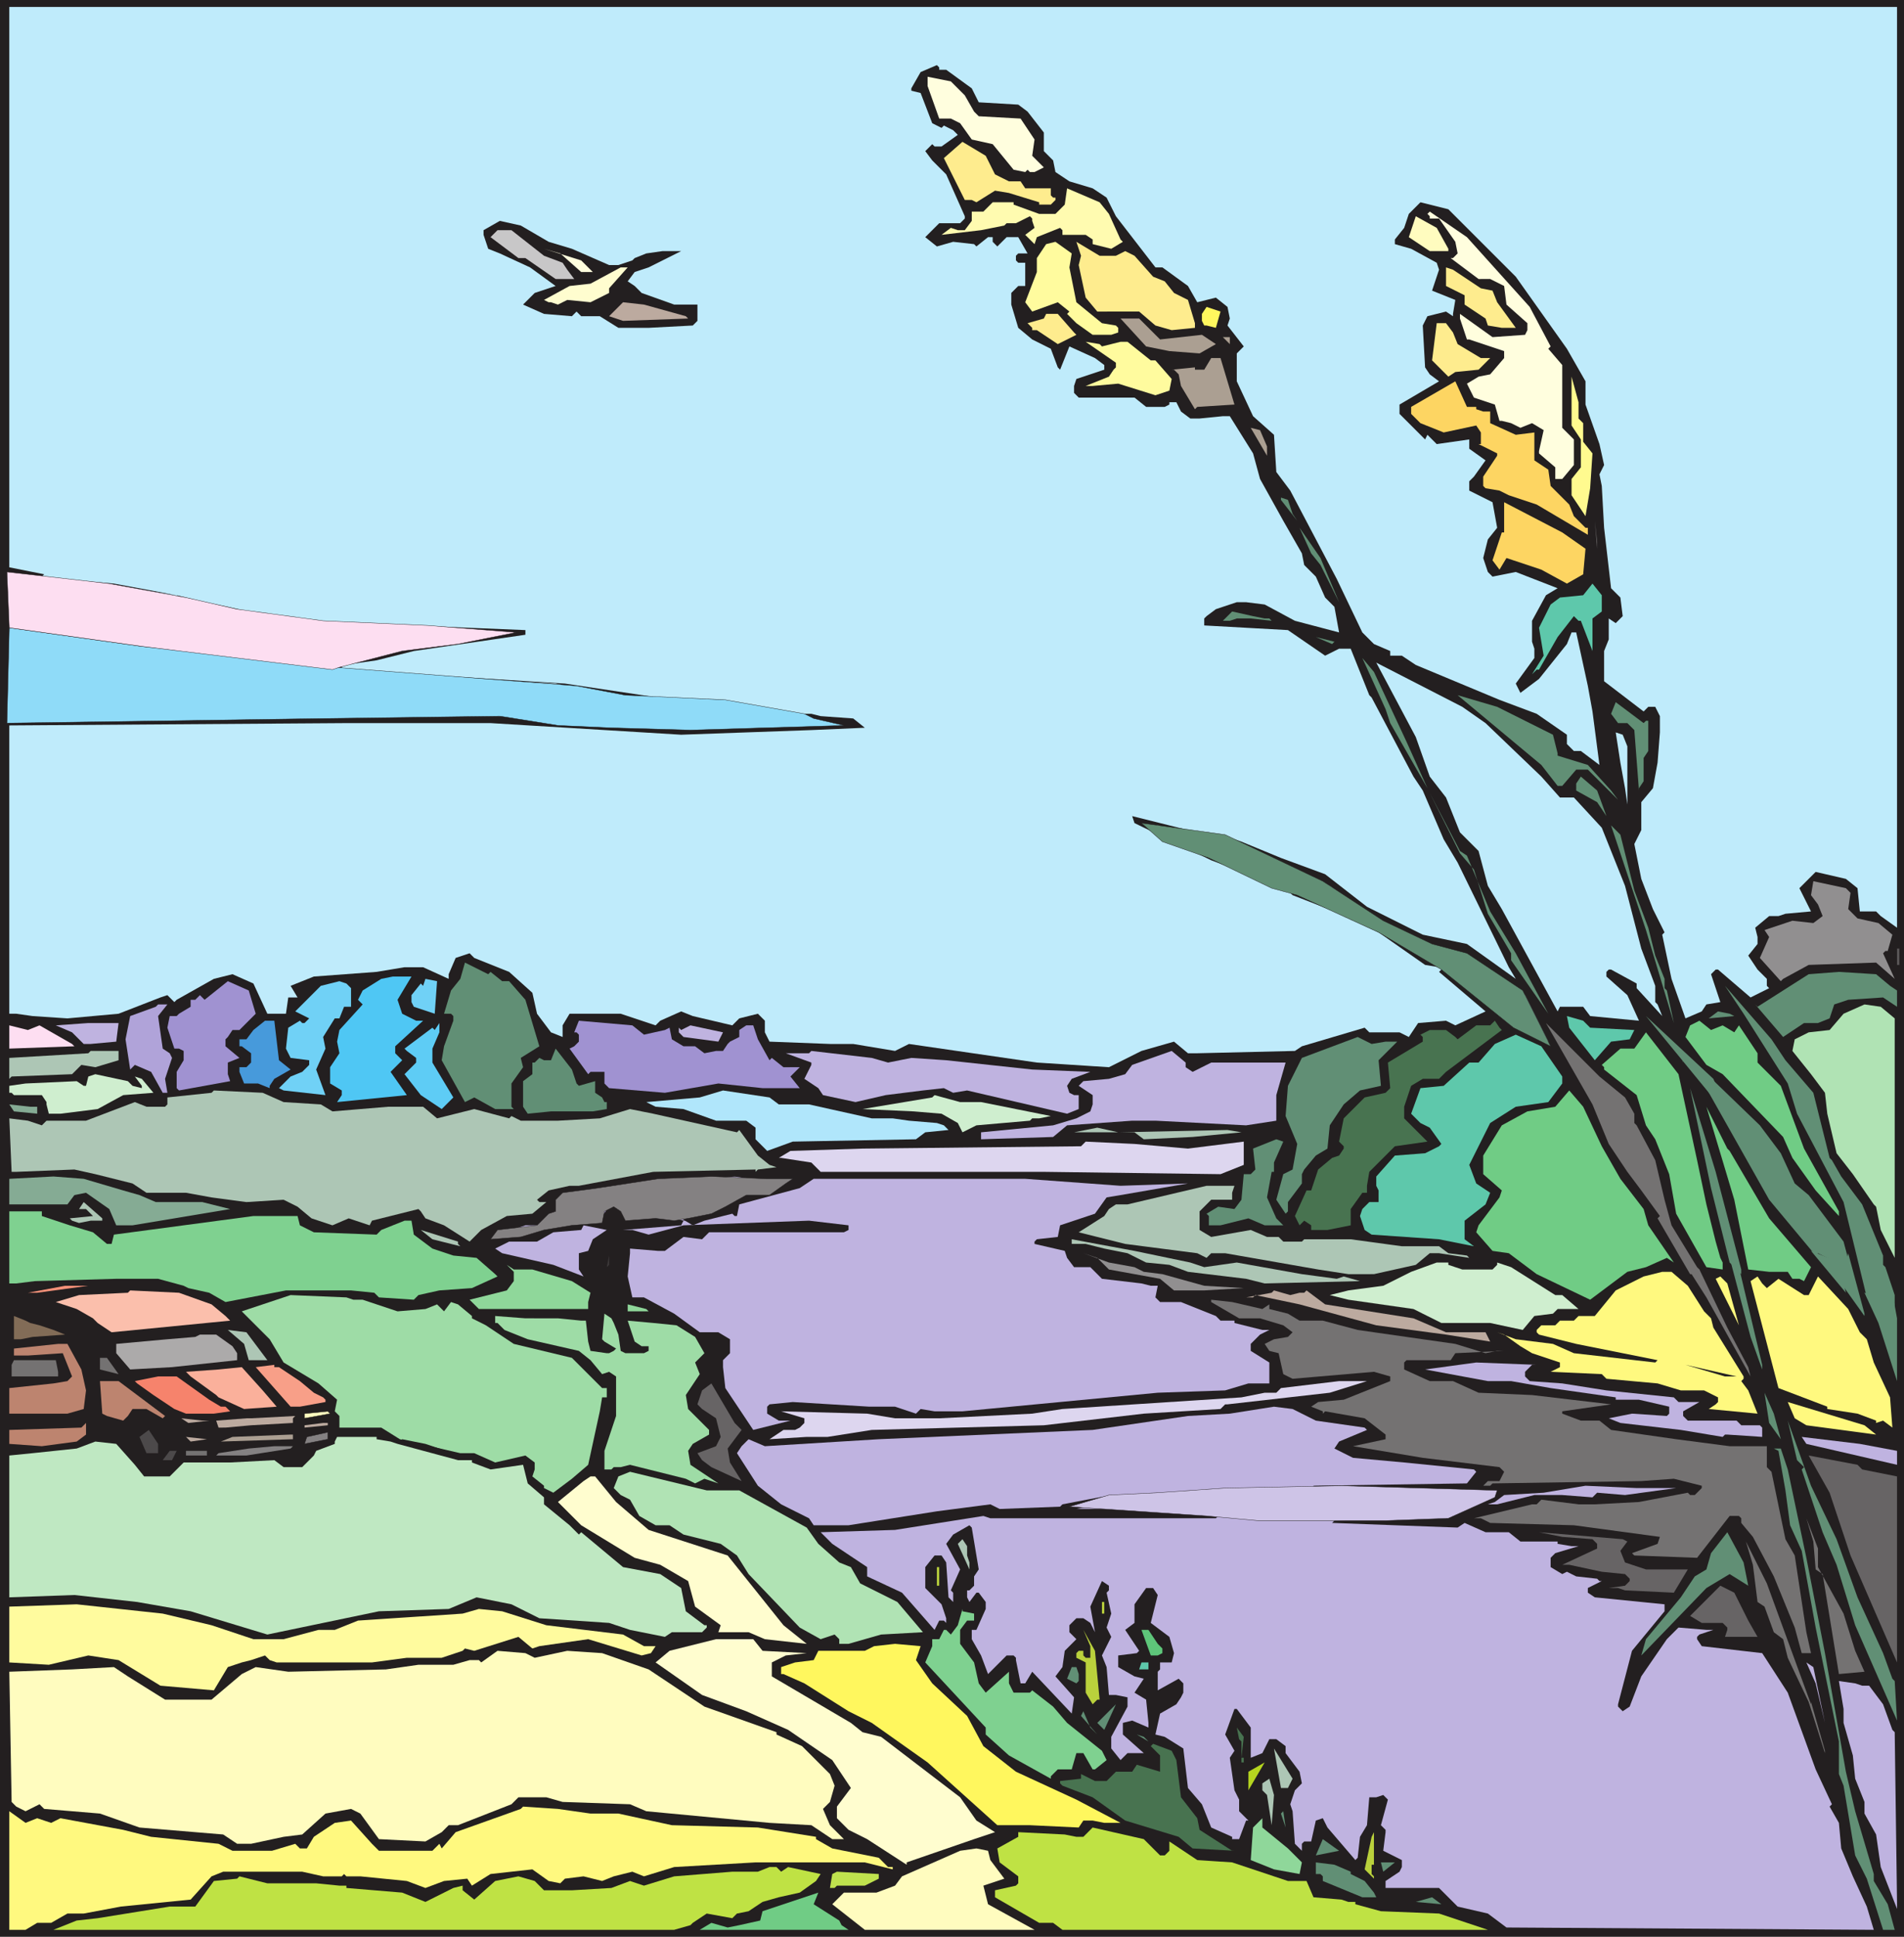 <svg xmlns="http://www.w3.org/2000/svg" width="614.25" height="624.75"><path fill="#231f20" fill-rule="evenodd" d="M614.25 624.75H0V0h614.25v624.75"/><path fill="#bfebfb" fill-rule="evenodd" d="m612 299.25-5.25-3.75-1.5-1.5H600l-.75-7.5-3.75-3-9.75-2.25-5.25 5.25 3.75 7.5-8.25.75-2.25.75h-3l-4.5 3.75.75 3v2.25l-3 3.75 3 4.5 3 3V318l.75.75-6 3-10.5-9h-.75l-1.5 1.5 3 9-4.5.75-1.5 2.25-5.25 2.25-4.5-12.75-3-14.25.75-.75-3.75-7.5-3.75-9.75-2.25-11.25 2.25-4.5v-9l3.75-4.5 1.5-8.25.75-9.75V231l-1.5-3h-2.25l-1.5 1.5-12.75-9.75V210l1.5-3.75v-6.75l2.25 1.5 2.25-2.25-.75-6-3-3-2.25-19.5-.75-13.5L516 153l1.5-3-1.5-6.75-4.5-12.75V123l-6-10.5L489 89.25 467.25 67.5l-9-2.25L454.5 69l-1.5 4.5-3 3.75v1.5l5.25 1.5 8.25 4.5.75 2.25-2.25 6.75 7.5 3-.75 4.5v.75l-2.25-1.5-6 1.5-1.5 3 .75 13.5 1.5 2.25 3 2.25-12.75 7.5v3l8.25 8.25.75-1.5 3 3 10.5-1.5v3l5.25 3.75-3.75 5.25-1.5 1.5v3l7.5 3.75 1.5 8.25-3 3.75-1.5 6 1.5 4.5 1.5 1.5 7.5-1.5 13.5 5.25-3.75 2.25-4.5 8.25V207l.75 2.25v3l-6 8.25 1.5 3 6-4.5 9-11.25L507 204h1.5l3.75 17.25 1.5 8.25 2.25 17.25-6-4.5h-2.25L505.5 240v-3l-9.75-6.75-12-4.5-27-11.25-4.5-3h-3.75V210l-5.25-2.25-3.75-3.75-8.25-17.25-15-28.5-4.5-6-.75-12-6.75-6L399 123v-9l2.25-2.25L396 105l.75-2.25L396 99l-3.75-3-6 1.5-3-5.25-8.25-6h-2.25L360 69.75l-3-6-4.5-3-7.5-2.25-4.5-3-.75-3.75-3-3v-6L331.5 36l-3-2.25-12.75-.75-2.25-4.5-8.25-6H303v-.75l-.75-.75-5.25 2.25-3 5.25v.75l3 .75 3.75 9.75 3 1.5.75-.75 3 1.5 1.5 1.5-5.25 3.75h-2.25l-.75-.75-2.25 2.25 2.25 3 4.5 4.5 6 13.5v.75l-1.5 1.5H303l-4.5 4.5 3.75 3 5.25-1.5 6.75.75.75.75 3.75-3h1.5V78l1.5 1.5 3-3h3.75l3 5.25h-3l-.75.75V84l.75.75h2.25v7.5h-2.25l-2.25 2.25v3.75l2.25 7.5 4.5 3.75 6 3 2.25 6 .75.75 3-7.5 8.25 3.75 3 2.25v1.5l-9 3-.75 2.25v2.25l1.5 1.5h18l3.75 3h6l1.5-.75v-.75h2.25l1.5 3 3 2.25h3l7.5-.75h2.25l7.5 12 2.25 8.25L414 168l6 10.5.75 3.75 3.75 3.75 3 6.75 3 3L432 204l-14.25-3.75L408 195l-6-.75h-3l-6.75 2.25-3 2.25-.75.75v2.25l27 1.5 12 8.25 4.5-2.25h3.75l6 15 .75.75 13.5 25.5 3 4.5 6.75 15.75 4.5 7.5 16.5 33.75 2.25 3.75-15.75-11.25-14.25-3-18-9-13.5-10.5-14.25-5.25-12.75-5.25-2.25-.75H396l-.75.75v.75l33.75 13.5 16.5 12 18 8.25 9.75 2.25 11.25 8.25 7.5 4.5 7.5 15-3.75-3-8.25-2.25-19.5-16.5-2.25-1.5H465l-.75.75 15 12.75-9.75 4.5-3-1.5-9 .75-3 4.5-3-1.5h-9.75l-1.5-1.5-20.25 6-2.25 1.5-31.5.75h-3l-4.5-3.75-10.5 3-10.5 5.25-23.25-1.5-41.25-6-4.5 2.25-13.5-2.25h-7.5l-19.5-.75-1.5-3v-3.75L244.5 327l-6 1.5-2.25 2.25-12.75-3-3.75-1.5-6.75 3-1.5 1.5-11.25-3.75h-16.5l-2.25 3.75v3.75l-3.75-1.5-4.5-6-1.5-6.75-7.5-6.75L153 309l-1.5-1.5-4.5 1.5-2.25 5.25v1.5L136.5 312h-6l-9 1.5-20.25 1.5-7.5 3 2.25 3.75h-3l-.75 5.25h-6l-4.5-9.75-6.75-3-6 1.5-12 6.75-.75.75L54 321l-2.25.75-13.5 5.25-16.5 1.5-11.25-.75-5.25-.75H3v-93l108.75-.75h46.5l61.5 3.75 42-1.5 17.25-.75-3.75-3-10.5-.75-3-.75h-2.25l-.75.75 3 1.5 9 1.5-51.75-.75-3 1.5-33-1.5-20.25-2.25h-61.5l-86.25.75-12 .75V204l19.5 2.25 21 3 6 .75h2.25l.75-.75-20.25-3.75-27.75-3-.75-.75V186h9.75l.75-.75L3 183V2.25h609v297"/><path fill="#fffede" fill-rule="evenodd" d="m311.25 30.75 3 5.25 1.5 1.5 13.5.75 4.5 6.75-.75 5.25 3.75 3.75-3 1.5h-1.5l-.75-.75-.75.75-3.75-.75-6.75-8.25-6.75-1.5-3.75-5.25-3-1.5H303l-3.75-10.5v-3l7.5 1.5 4.5 4.5"/><path fill="#feec8e" fill-rule="evenodd" d="m321 56.25 4.5 2.25h3.75l1.5 2.25H339V63l.75.75h.75v.75L339 66h-3.75v-.75l-9.75-3-4.5-.75-6 3.75-1.5-.75h-2.25L304.5 51l6-5.25 7.5 4.5 3 6"/><path fill="#fffbb0" fill-rule="evenodd" d="m357.75 69 3.75 8.25.75.75-3.75 2.25-6-1.5v-1.5l-2.25-1.5h-7.5v-1.5l-.75-.75-7.5 3-.75 2.25-3-3 3-2.25-.75-2.25v-.75l-.75-.75-4.5 2.25h-3l-.75.75-7.5 1.5-12.75 1.5 3-2.25 2.25.75h2.25l2.25-3v-3h3.75l3-3H327V66l8.25 3h5.25l3-3 .75-5.25 10.5 4.5 3 3.75"/><path fill="#fffede" fill-rule="evenodd" d="m493.5 99 6.75 12.75-.75.75 4.5 5.25V138l3.75 3.75V150l-3.75 4.5h-2.25v-3.75l-5.25-4.5v-.75l1.5-6.75-3.75-2.25-3.75 1.5-3-1.5-3-.75h-.75l-1.5-5.25-6.75-2.25-2.25-4.5 3.75-2.25 3.75-.75 4.5-5.25v-2.25L474 109.5h-.75l-2.25-6.75v-1.5l10.5 7.5L492 108l.75-1.5v-2.25l-6.75-6-.75-6-4.5-2.25H477l-9-6.75h.75l1.5-1.5-.75-3.75-5.25-7.5h-3v-.75l-.75-.75.75-.75 12 8.25L493.5 99"/><path fill="#fffcbf" fill-rule="evenodd" d="M467.25 80.25V81h-6l-6.75-4.5 2.25-6.75 6.75 3.75 3.75 6.75"/><path fill="#231f20" fill-rule="evenodd" d="m177 78 7.5 2.25 12 5.25h3L204 84l.75-.75 3.75-1.5 5.25-.75h6l-10.5 5.25-4.5 1.5-2.25 3 2.25 1.5L207 94.5l10.5 3.75h7.5v5.25l-1.5 1.5-14.25.75h-9.75l-6-3.75h-6l-1.5-1.5-1.5 1.5-9-.75-6.75-3 3.75-3.75 6.75-2.25-8.25-6-9.75-4.5-3.75-1.5-1.5-4.5v-1.5l5.25-3 6.75 1.5 9 5.25"/><path fill="#c8c7c8" fill-rule="evenodd" d="m175.5 82.5 6 2.25L183 87l2.25 3h-6l-9.75-6.75h-2.25l-9-6.75 2.25-2.25h4.5l10.5 8.25"/><path fill="#fffb9e" fill-rule="evenodd" d="m345 86.25 2.25 11.25 8.25 6.75 4.5.75.75.75v1.5l-2.25.75h-6l-5.25-3.75-3-3 .75-.75-3.75-3-8.25 3-2.25-3 3.75-9.75v-4.5l3-4.5 3-.75 5.25 3.75-.75 4.5"/><path fill="#feec8e" fill-rule="evenodd" d="m360 82.5 3-1.5 3 1.5 6 6.75 3.75 1.5 3 3.75 4.5 2.25 2.25 7.5v1.5l-7.5.75-5.25-1.5-5.25-4.5H354l-3.75-4.5L348 85.5l.75-3-1.5-4.5 7.5 4.5H360"/><path fill="#fffede" fill-rule="evenodd" d="M191.25 87.75h-3.75l-6.75-6-5.25-1.5 12 3.75 3.75 3.75"/><path fill="#fffdcf" fill-rule="evenodd" d="M196.5 93v1.5l-6 3-7.5-.75-3 1.5-2.25-.75H177l-1.5-.75 8.25-4.5 6.75-.75 9.75-5.25h2.25l-6 6.75"/><path fill="#feec8e" fill-rule="evenodd" d="m477.75 93 3.75.75 1.5 3.75 6 8.25h-4.5L480 105l-.75-2.25-6.75-4.5v-3l-6-3v-6l2.25.75 9 6"/><path fill="#bcaa9f" fill-rule="evenodd" d="m221.25 102 .75.75-21 .75-4.5-1.5 4.5-4.5 6.75.75 13.5 3.75"/><path fill="#fff75e" fill-rule="evenodd" d="m392.25 105.75-3-.75h-.75l-.75-1.5v-2.25l1.5-2.25 4.5 1.5-1.5 5.25"/><path fill="#feec8e" fill-rule="evenodd" d="m346.5 107.25.75.75-6 3-6.75-4.5H333v-.75l-1.5-1.5 5.25-1.5.75-1.5h3.75l5.25 6"/><path fill="#ab9f92" fill-rule="evenodd" d="m374.25 109.5 13.5-1.5 4.5 3-5.25 3-9.75-.75-7.5-1.5-8.25-9h6l6.75 6.75"/><path fill="#feec8e" fill-rule="evenodd" d="m468.75 107.25 1.5 3.75 7.5 4.5h3l-3.75 3.75-7.5.75-2.25 1.5-5.25-5.25 1.5-12h3l2.25 3"/><path fill="#ab9f92" fill-rule="evenodd" d="m396.75 111-2.25-2.25h2.25zm0 0"/><path fill="#fffb9e" fill-rule="evenodd" d="m355.5 111.75 6-1.5h2.25l7.5 6h1.5l5.25 6-.75 3.75-4.5 1.5-12-3.75-8.25.75h-2.25l7.5-3 1.5-2.25.75-.75V117l-9.75-6.75 4.5.75.75.75"/><path fill="#ab9f92" fill-rule="evenodd" d="m398.25 130.5-12 .75-.75.75-4.5-7.5-.75-3.75-1.5-1.5H378l7.5-.75v.75h3l2.25-3.75h3l4.5 15"/><path fill="#fffa8f" fill-rule="evenodd" d="m509.25 135 1.5 1.5v6l3 3.75-.75 11.25-1.5 9-4.5-6.75v-5.25l3-3.75v-9l-3-4.5V121.5l2.25 8.25V135"/><path fill="#fdd562" fill-rule="evenodd" d="M476.25 131.25v.75l2.25.75h2.25v3.75l8.25 3.75 6-.75v9l4.5 3 .75 5.25 6 6 1.5 3.75 3.75 3.75h.75v2.25l-16.5-9.75-9-3-3-1.5-4.5-.75-.75-.75v-3L483 147v-.75l-6-3h.75v-3.75l-1.5-2.25-10.5 2.25-7.5-3-3-3v-2.25L469.5 123l3.75 8.25h3"/><path fill="#ab9f92" fill-rule="evenodd" d="M408.75 144v3l-5.25-9 3 .75 2.25 5.25"/><path fill="#618f75" fill-rule="evenodd" d="m417 165.75 1.5 2.25-5.25-6.75v-.75l2.25.75 1.5 4.5"/><path fill="#fdd562" fill-rule="evenodd" d="m511.5 177-.75 8.25-5.25 3-8.25-4.5L486 180l-2.25 3.75-2.25-3 3-9h.75V162l18.75 9.75 7.5 5.25"/><path fill="#747272" fill-rule="evenodd" d="m515.25 177-.75-9 .75 6.75zm0 0"/><path fill="#618f75" fill-rule="evenodd" d="m432 194.25-6-12-3-3.75-3.75-8.25L426 180l6 14.25"/><path fill="#231f20" fill-rule="evenodd" d="m14.25 186 12 .75-12-.75M57 192l9 2.25 7.5 1.5L90 199.5l24.75 1.5 11.25.75-19.5-.75-31.5-3.75-12-3.75h-4.5L57 192l-29.25-4.5 9 .75L57 192"/><path fill="#5ec8ab" fill-rule="evenodd" d="m516.75 197.25-3 2.25V210l-3.75-9.75h-.75l-1.5-1.5-5.25 6.75-6 10.5h-.75l-1.5 1.5 3.75-6-1.5-9 3.75-7.5 3-2.25 7.5-.75 3-3.75 3 3.75v5.25"/><path fill="#618f75" fill-rule="evenodd" d="M408 199.5h1.5l.75.75-6.75-.75H399l-2.25.75h-2.25l3-3 6.75 1.5 3.75.75"/><path fill="#231f20" fill-rule="evenodd" d="m169.5 204.75-36 5.25-12 3-10.5 1.5-.75.75v.75l72 4.5 30 4.5 21 .75 25.5 4.5-18-2.25-16.5-2.25-24-.75-21-4.5-13.5-.75-76.5-4.5 20.25-.75 8.25-2.25L145.5 207l7.5-.75 6.75-1.5h.75l.75-.75-33-1.5 4.5-.75 36.75 1.5v1.5"/><path fill="#618f75" fill-rule="evenodd" d="m429.75 207.75-5.25-2.25 6 1.5zm0 0"/><path fill="#231f20" fill-rule="evenodd" d="M82.5 214.5H87l-10.5-.75-17.25-2.25-6.75-1.5 19.5 2.25 10.5 2.25"/><path fill="#618f75" fill-rule="evenodd" d="m453.75 239.25 6.75 15-12-21-1.5-4.5-7.5-16.5 3.75 4.5 10.5 22.5"/><path fill="#bfebfb" fill-rule="evenodd" d="m479.25 233.25 18 17.25 6 6.75h4.5l9 9.75 7.5 18.75L529.5 306l4.5 12v5.25l.75.75 1.5 3.75-8.25-9v-1.5l-8.25-4.5H519l-.75.75v1.5l6.75 6 3.75 8.25-15.75-1.5-2.25-3h-7.5l-.75 1.5-18-33-4.5-7.5-3-11.25-6-6-4.5-11.25-5.25-6.75-4.5-12.75-12.75-24L471.75 228l7.5 5.25"/><path fill="#618f75" fill-rule="evenodd" d="m501 237 1.5 6v.75l9.75 3 7.5 8.25 2.25 3-9.75-9.75h-3.75l-4.5 5.25h-1.5l-5.25-6.75-27-22.5L483 228l18 9m30-4.5h.75v9.75l-1.5 2.25v7.5l-1.5 2.25v.75l-1.5-19.5-2.25-2.25h-3l-2.25-3 1.5-3.75 9 6.75.75-.75"/><path fill="#bfebfb" fill-rule="evenodd" d="M525 240.75v18.75l-.75-5.25-1.5-8.25-1.5-9.75 2.25.75 1.5 3.75"/><path fill="#618f75" fill-rule="evenodd" d="m518.25 263.25-3-4.5-6.75-3.75v-2.25l1.5-2.25 5.25 4.5 3 8.25m-45 12.75 7.5 18 8.25 13.5 10.5 19.5-12-17.25v-2.25l-7.5-12.75-4.5-14.25-4.5-5.25-9.75-19.5L471 274.5l2.25 1.5"/><path fill="#231f20" fill-rule="evenodd" d="m390.75 270.75-17.25-4.5H372l-.75.75 10.5 6H384l8.25 4.5 12.75 5.25 3.75 1.5H411v.75l15 6.75 12 4.5 5.25 3.75 3 .75 18 11.25-4.5-.75-15-10.5L430.5 294l-13.5-5.25-2.25-2.25-24-9-24.75-12-.75-2.25 30 7.5h-4.5"/><path fill="#618f75" fill-rule="evenodd" d="m527.25 287.25 4.5 12 2.25 9 3 7.5v3l.75.75L540 330l-9-30-11.25-33.75-.75-.75 3.75 3.75 4.5 18"/><path fill="#918f90" fill-rule="evenodd" d="m597 288-.75 5.25 3 3 6.75 1.5 4.5 3.75-1.5 5.25h-.75l-.75.75 3.75 8.25-6-5.25-21.75.75-8.25 4.5-.75.75-6.75-7.5 3-6.75-1.5-2.25 9-3 6.75.75 3-2.25-1.5-3.75-2.25-3 .75-4.5 10.5 2.25 1.5 1.5"/><path fill="#5a5758" fill-rule="evenodd" d="M612 306h.75v5.25H612V306"/><path fill="#618f75" fill-rule="evenodd" d="m158.25 313.5 3.75 3h2.25l5.25 6 4.5 15-6 3.75.75 3-3.75 5.25v7.5l.75.75h-6L153 354l-3 1.5-7.5-13.5.75-4.5 3-8.25v-1.5l-.75-.75h-2.25l2.25-7.5 3-3.75 1.5-5.25 7.5 3.75.75-.75m451.5 4.5 2.25 1.5v5.25l-4.5-3-11.25.75-4.5 1.5-1.5 4.5-3.75 1.5H582l-6.75 4.5-9-10.5.75.75 16.5-10.5 9.75-.75 12 .75 4.5 3.75"/><path fill="#4fc7f4" fill-rule="evenodd" d="m128.25 322.5 1.5 4.5 4.5 2.25h2.25l-9 8.25v2.25l2.25 2.25-3.75 3.75 5.25 7.5-22.5 2.25 1.5-2.25v-1.5l-3.75-2.25v-5.25l3-4.5-.75-3.75.75-3.75L117 324l-1.5-1.5 1.5-3 6-3.75 3.75-.75h6l-4.5 7.5"/><path fill="#70d1f6" fill-rule="evenodd" d="m140.25 327-6.75-2.25-.75-1.5V321l3-3.75.75.75.75-2.25 3.75.75-.75 10.5"/><path fill="#a092d1" fill-rule="evenodd" d="m82.5 327-5.25 5.25H75l-1.5 2.25-.75.75v2.25l4.5 3.75-3.75 1.5v3.75l.75 2.25-16.5 3L57 351v-5.25l2.25-3.75v-3l-1.5-.75h-1.5L54 331.5l.75-3.75H57l.75-.75 3.75-2.25v-2.25H63l1.5-1.5 1.5 1.5 7.5-6 6.75 3 2.25 7.5"/><path fill="#70d1f6" fill-rule="evenodd" d="M113.25 318.75v6H111l-1.5 3.75H108l-3.75 6 .75 3.75-3 6.75 3 8.25-13.5-1.5L90 351l3.75-3.75 3.75-1.5 2.25-2.25V342l-6-.75-1.5-3 .75-6.75 3.75-2.25.75.75h.75l1.5-1.5-4.5-2.25 8.25-8.25 6-1.5 2.25.75 1.5 1.5"/><path fill="#618f75" fill-rule="evenodd" d="m576 342 9 10.5 5.25 21 .75.75 3 5.25 6.75 9 6.75 16.5v3l.75.75 3 9v4.5L609 427.5l-4.5-5.25-2.25-3.75-7.5-30.75-15-28.5-3-9.75L562.5 327l-6-9 15 17.25L576 342"/><path fill="#b0a3d9" fill-rule="evenodd" d="m51 327.75 1.5 10.5 2.25 1.5.75 1.5-2.25 6.75.75 4.5h-1.5l-3.75-6.75-5.25-2.25L42 345l-1.5-9.75 1.5-7.5 8.25-3L51 324h3l-3 3.75"/><path fill="#b0e3b4" fill-rule="evenodd" d="M611.25 328.5v77.25l-4.5-9-1.5-7.5-.75-.75-6.75-9.75-5.25-6.75-3-12.75-.75-6.75-4.5-6-6-7.5.75-3.75 4.5-2.25 6.75-.75 4.5-5.25 6.75-3 5.25.75 4.5 3.75"/><path fill="#618f75" fill-rule="evenodd" d="m559.5 327.75-8.25.75 3-2.25 3.75.75 1.5.75"/><path fill="#5ec8ab" fill-rule="evenodd" d="m513 331.5 14.25.75-1.5 3-6 .75-5.25 6-8.25-10.5-.75-3.75 5.25 1.5 2.25 2.25"/><path fill="#618f75" fill-rule="evenodd" d="m555 357-24-29.25L552.75 348l2.25 5.25V357"/><path fill="#479adb" fill-rule="evenodd" d="m90 342 3.75 3-5.25 3-1.5 2.25v.75l-3.75-1.5h-4.5l-1.5-3.75v-1.5h2.25l1.5-1.5v-3l-3-2.25h-.75v-2.25h2.25l2.25-3 3.75-3h3L90 342"/><path fill="#a092d1" fill-rule="evenodd" d="m207.75 333.75 6.75-1.5 1.5-.75.75 3.75 3.75 2.25h3.75l3 2.25L231 339h2.25l1.5-2.25.75-.75 3-1.5v-2.25l2.25-1.5H243l1.5 4.5 3.75 6.75.75-.75 3.75 3H258l-3 3 3 3.75h-12l-14.25-1.5-17.25 3-18-1.5-1.5-1.5v-3.75h-4.5l-.75.75-6-8.25 1.5-.75 1.5-1.5v-2.25L186 333h-.75l1.5-3.75 17.25 1.5 3.75 3"/><path fill="#487350" fill-rule="evenodd" d="m484.5 332.25-18 13.5-2.25 2.25H459l-3.75 2.25L453 357v3.75l7.5 7.5-10.5 1.5-8.25 8.25-.75 4.5v2.25h-1.5l-3.75 5.25v5.25l-7.5 1.5H423v-1.5l-2.25-1.5-1.5 1.5-1.5-3 3.75-8.25h1.5l2.25-6.75 4.5-3.75 2.25-.75 1.5-2.25v-.75l-1.5-1.5 1.5-7.5 6.75-6.75 6.75-1.5 1.5-1.5-.75-8.25L459 336v-1.5l-.75-.75 3-1.5h5.25l3 2.25.75.75 6-4.5h4.5l1.5-1.5 1.5 2.25.75.75"/><path fill="#70cc85" fill-rule="evenodd" d="m555.75 330.75 3.75 2.25 1.5-2.25 6 9v3l7.5 7.5 7.5 20.25 11.25 20.25v1.5l-7.5-8.25-7.5-10.5-3-6.75-19.5-20.25-5.25-3-6.75-9 1.5-3.75 3-1.5 3.75 3 3.75-1.5"/><path fill="#bfb3e0" fill-rule="evenodd" d="m37.5 336-8.25.75H27L23.25 333 18 330.75l10.5-.75h9.75l-.75 6"/><path fill="#5eccf5" fill-rule="evenodd" d="M139.5 338.25v4.5l6.75 11.25-3.75 3.75-6.75-4.5-5.25-6.75 3.75-3.75v-1.5l-3-2.25-.75-.75 9-6.75.75.75 1.5-2.25v3l-2.25 5.25"/><path fill="#747272" fill-rule="evenodd" d="m524.25 354 3 5.25v3l.75.75 6 11.25 3 12.75 2.25 8.25 8.25 13.5.75.75v1.5h-3l-10.5-18 .75-.75-6-8.25-4.5-6-6-9-5.25-12.75-15-26.25L516 347.25l8.25 6.75"/><path fill="#fddef1" fill-rule="evenodd" d="m12.75 330.75 10.5 6 .75.75-21 .75v-7.5l6 1.5 3.75-1.5"/><path fill="#bfb3e0" fill-rule="evenodd" d="m231.75 336-11.25-1.5-1.5-1.5v-1.5l.75.75 3-1.5 10.5 2.25-1.5 3"/><path fill="#70cc85" fill-rule="evenodd" d="m547.5 374.25 3 14.25 3 12 1.5 5.25.75 1.5v2.25l-5.25-.75-9.75-17.25-2.25-12.75-4.5-11.25-3-4.5-3-9.75-10.5-8.25v-.75l-.75-.75 6-5.25h4.5L531 333l10.5 13.5 6 27.75"/><path fill="#5ec8ab" fill-rule="evenodd" d="M504 347.25v2.25l-4.5 6L489 357l-8.25 5.25-6.75 13.5 2.25 6 4.5 3-1.5 3.75-6.75 5.25v6l3 2.25-11.25-2.25-21.75-1.5-2.25-1.5-1.5-4.5.75-2.25 2.25-2.25h3V384l-.75-1.5v-3l6-6.75 9.75-.75 4.5-2.25.75-.75-3.75-5.25-3-1.5-3-3 3-8.25 7.5-.75 8.25-7.5h3l5.25-6 6.75-3 8.25 3.75 6.75 9.75"/><path fill="#618f75" fill-rule="evenodd" d="M447 336h3.75l-6 6 .75 8.25-6.75 1.5-5.25 4.5L429 363l-.75 7.5-3.75 2.25-3.75 4.5-.75 1.5v3l-4.5 6v3l-.75.75-3-4.5 2.25-8.25 3-1.5 1.5-8.25-3.75-9 .75-9.75 4.5-9 18-6.75 4.5 2.25 4.5-.75m-261 13.5.75.75 5.25-1.5v3.75l2.25 1.5.75 1.5h.75v2.25l-4.5.75h-13.5l-7.5.75-1.5-2.25v-8.25l3-2.25v-3.75h.75l1.5-1.5 1.5.75h2.25l1.5-3.75 5.25 6.75 1.5 4.5m357-6.75-.75-4.5.75 3zm0 0"/><path fill="#adc6b5" fill-rule="evenodd" d="m38.25 342-7.5 2.25-4.5-.75-3 3-19.5.75L3 348v-6.75l25.5-1.5.75-.75h9v3"/><path fill="#bfb3e0" fill-rule="evenodd" d="m286.5 342.75 7.5-1.5 11.25.75 27.75 3 18.75.75-6 2.25-1.5 2.25.75 2.25 1.5.75h1.5v4.5l-3.75 1.5-32.25-7.5-4.5.75-3-1.5-6.75.75-12 1.5-9.75 2.25-10.5-2.25L264 351l-4.5-3 2.25-4.5v-.75l-8.25-3h-2.25H261l.75-.75 19.5 2.25 5.25 1.5"/><path fill="#bfb3e0" fill-rule="evenodd" d="m382.5 344.25 2.25 1.5 6-3h24l-3 10.5v8.25L402 363l-29.25-1.5h-7.5l-21 1.5-4.5 3.75-23.25.75v-2.25l23.25-2.25 7.5-2.25 4.5-2.25.75-2.25v-3l-4.5-3 1.5-1.5 8.25-.75 5.25-1.5 2.25-3L378 339l4.5 3.75v1.5"/><path fill="#618f75" fill-rule="evenodd" d="m574.5 372 4.5 9.75 4.5 3.75 11.25 15 3 11.25-.75.75-1.5-3.75-9-4.5-.75.75-15-18-23.25-41.25-.75-3 21 20.25 6.75 9"/><path fill="#cfeecf" fill-rule="evenodd" d="m42.75 350.25 3 .75v-.75l-2.25-3 2.25.75 3.75 4.5-9.75.75-8.25 4.5-12 1.5h-3.75l-.75-3v-.75l-1.5-2.25h-9l-.75-.75H3v-2.25l5.25-.75 16.5-.75 2.25 1.5h.75l.75-3 2.25-.75 10.5 2.25 1.5 1.5"/><path fill="#618f75" fill-rule="evenodd" d="M561.75 409.5v1.5l-3.75-3.75-6-24-6.75-32.25 8.25 27 8.25 31.5"/><path fill="#adc6b5" fill-rule="evenodd" d="m91.5 355.5 12 .75 3.75 2.25 18-1.5h11.25l4.5 3.75 12-3 11.25 3 .75-.75 3 1.5h12l13.5-.75 9.75-3 7.5 1.5 27 6 .75-.75 6 8.25 3.75 3 2.25.75-6 .75-.75.75v-.75l-33 .75-24 4.5h-3L177 384l-3.75 3 .75.75h2.25l-4.5 3.75-8.25.75-8.25 4.5-3.75 3.75-8.25-5.25-6-2.25-1.5-2.25-.75-.75-15 3.75-.75 1.5-6.75-2.25-5.25 2.25-6.75-2.25-4.5-3.75-4.5-2.25-12 .75-11.25-1.5-8.25-1.5H47.25l-4.5-3-12-3-6.75-1.5-18.75.75h-1.5L3 360.75l6 .75 4.5 1.5 1.5-1.5h12.75l15.75-6 3.75 1.5h6l.75-.75V354l14.25-1.5.75-.75 15.75.75 6.75 3"/><path fill="#b0e6fb" fill-rule="evenodd" d="M251.25 356.25H261l20.25 4.5H288l5.25.75 9 .75 2.25.75 1.5 1.5-7.5.75-3 2.25-39.75.75-8.25 3-3.75-3.75v-3.75l-3-2.25H231l-10.5-3.75-9-.75-3-1.5 17.25-1.5 7.5-2.25 15 2.25 3 2.25"/><path fill="#70cc85" fill-rule="evenodd" d="m516.75 369.75 6 10.5 7.5 9.75 1.5 5.25 8.25 12-2.25-1.5-6.75 3-6 1.5-12 9-17.25-8.25-9-6.75-5.25-.75-5.25-6 .75-2.25 6.75-9 .75-2.25-6-5.25v-6l6-9.75 8.25-4.5 9-1.5 4.5-5.25 4.5 5.25 6 12.75"/><path fill="#cfeecf" fill-rule="evenodd" d="M316.5 355.5 339 360l-3.75.75H333l-.75.75L315 363l-4.5 2.25-1.5-3-5.25-3-9-.75-16.5-.75 22.5-3.75.75-.75 8.25 2.25h6.75"/><path fill="#85ab94" fill-rule="evenodd" d="M12 357v2.25l-7.5-.75-1.5-2.25 6.75.75H12"/><path fill="#70cc85" fill-rule="evenodd" d="M558 371.25 570.75 393l13.5 15.75-2.25 4.5-1.5-.75h-2.25l-1.5-2.25h-6l-6.75-.75-4.5-22.5-9-30 6.75 13.5.75.75"/><path fill="#adc6b5" fill-rule="evenodd" d="m396 364.5 4.5.75-15.75 1.5-15.75.75-3-2.25h-19.5l7.5-1.5 6.75 1.5 35.25-.75"/><path fill="#618f75" fill-rule="evenodd" d="M411 375v3h-.75l-1.5 8.25 3 6.75 2.25 2.25h-6l-5.25-2.25-9 2.25H390v-3l-.75-.75 3.75-2.25 5.25.75 2.25-3 .75-8.25h2.25l1.5-1.5-.75-6.75 7.5-3 2.25.75-3 6.75"/><path fill="#ddd6ef" fill-rule="evenodd" d="m383.25 370.5 18-2.25v7.5l-7.5 3-57-.75h-72l-3-3-9.75-1.5h-.75l3.75-2.25 23.25-.75 70.5-.75 1.5-1.5L366 369l17.25 1.5"/><path fill="#85ab94" fill-rule="evenodd" d="m39.75 384 5.25 1.5 5.25 2.25h15l9 2.25-31.5 5.25H37.5L35.25 390l-7.5-5.25-3.75.75-2.25 3H3v-8.25l14.25-.75 9.75.75L39.75 384"/><path fill="#bfb3e0" fill-rule="evenodd" d="M254.25 380.25 247.5 384h-3l-12 3.75-.75.75v1.5h-3l-.75.75-7.5 1.5-.75.75 3.75 2.25 3.75-1.5 9-2.25.75.75h.75l.75-3.75 19.5-5.25 4.5-3h68.25l30.75 2.25 21.75-.75-21.75 3.75-4.5.75-3.75 5.25-11.25 3.75-.75 3.75-6.75.75-.75.75v.75l9.75 2.25.75 2.25 2.25 3h5.25l3.75 3.75 12.75 1.5 3 .75h2.25l-.75 3.75 1.5 1.5H381l11.25 4.5 1.5 1.5h4.5v.75l9 2.25h2.25l-3 1.5-3 3v2.25l6 3.75v6.75h-6.75l-7.5 2.25-21.75.75-63 6h-9l-4.5-.75-1.5 1.5-6.75-2.25h-8.25l-24.75-1.5-7.5.75-.75.75V456l3.75 2.25H255l-12 3-9-13.5-.75-6.75v-2.25l2.25-2.25V432l-3.75-2.25h-6l-8.25-6-9.75-5.25H204l-1.5-6.75.75-7.5v-1.5l9 .75h2.25l6-4.5 6 .75 2.25-2.25h43.5l1.5-.75v-1.5l-12.75-1.5-40.5 1.5-11.25 3-5.25-1.5h-3l18.75-1.5.75-1.5-8.25-2.25H210l-.75.75-6.75.75-1.5-2.25-2.25-2.25-2.25.75-2.25 3-18.75 3-4.5 2.25h-5.25l-1.5 1.5h-1.5v-1.5l6.75-2.25h4.5l5.25-2.25 4.5-3-2.25-3 14.25-3h3.75l5.25-.75L237 379.5l14.25 2.25 3-1.5"/><path fill="#adc6b5" fill-rule="evenodd" d="M397.5 384.75V387h-6.75l-3.75 3.75v6l3.75 2.25 12.75-2.25 5.25 2.25h3.75l1.5 1.5h6l.75-.75h15l16.5 2.25h12l3 2.25 6 .75.75.75-9.75-1.5h-3l-4.5 3.75-13.5 3H435l-1.5.75 5.25 1.5L408 414l-6-1.5-18.75-2.25-6-2.25-7.5-.75-6-3-7.5-1.5-6-1.5h-4.5v-1.5L366 403.5l18 3.75 4.5 1.5 10.5-1.5 21 3.75 11.25 1.5 2.25-.75 1.5-.75-9.75-1.5-30-5.25h-4.5l-1.5 1.5-3-1.5-23.25-3-15-3.75 8.25-5.25 1.5-2.25 2.25-1.5h3.75l25.5-6h9l-.75 2.25m-364.5 9h-3.75l-3.75.75-2.25-.75-.75-.75 7.5-.75-2.25-2.25H25.5l1.5-2.25 6 5.25v.75"/><path fill="#7fd190" fill-rule="evenodd" d="m13.5 392.25 9 3 7.5 2.25 4.5 3.75H36l.75-3 45-6H96l.75 3 4.5 2.25 20.25.75 1.5-1.5 7.5-3h2.25l.75 4.5 6 4.5 6.75 2.25 7.5.75 6 5.25.75.75-8.25 3.75-10.5.75-6.75 1.5-1.5 1.5-11.25-.75-1.5-1.5-7.5-.75h-21L72.75 420l-5.25-3-6.75-1.5-1.5-.75L51 412.5H37.5l-26.25.75-6 .75H3v-23.25h10.5v1.5"/><path fill="#bfb3e0" fill-rule="evenodd" d="m191.25 399.75-1.5 3.75-3 .75v5.25l1.5 2.25-9.75-3.75-16.5-3.75-2.25-1.5 4.5-2.25h9l5.25-3 9-.75.75-1.5 7.5 1.5-4.5 3"/><path fill="#adc6b5" fill-rule="evenodd" d="m147.75 401.25.75.75-9-2.25-3.75-3 12 3.75v.75"/><path fill="#918f90" fill-rule="evenodd" d="m366 408.75 3 1.5 6 .75 13.5 3.75 12.75.75-12.75.75h-9.75l-4.5-3.75-16.5-3-3.75-3.75-4.5-1.5 8.25 3 8.25 1.5"/><path fill="#3d393a" fill-rule="evenodd" d="m195.75 408.75.75-3.75v3zm0 0"/><path fill="#cfeecf" fill-rule="evenodd" d="m467.25 408 4.5 1.5h9.75l1.5-1.5v-.75l4.5 1.5 14.25 9H504l5.25 4.5h-6.75l-1.5 1.5-6 .75-3.75 4.5-10.5-2.25H465l-9-4.5-21-3-6-1.5 6-1.5 11.25-1.5 9-4.5 8.25-3h3.75v.75"/><path fill="#8fd79a" fill-rule="evenodd" d="m171.75 409.5 12.75 3.75 6 3.75-.75 3v2.25H154.5l-3-3 12-3 2.25-3v-3L163.5 408l2.25 1.5h6"/><path fill="#618f75" fill-rule="evenodd" d="m595.5 417-11.25-13.5 11.25 4.5-.75 6 .75 3"/><path fill="#fff97f" fill-rule="evenodd" d="m544.5 414.75 5.25 8.25 2.25 2.25.75 3L562.5 444v.75l-.75.75 2.25 3 3 7.5-15.75-1.5 2.25-1.5.75-.75v-1.5l-4.5-2.25h-7.5l-7.5-2.25-16.5-1.5-1.5-1.5-16.5-.75 3-1.5v-1.5l-9-3-3.75-2.25-5.25-3.75-2.25-.75 6 2.25 12 1.5 6.75 3 26.25 3 .75-.75-26.25-5.25-12-3-.75-.75V429l1.5-1.5h4.5l1.5-1.5h4.5l1.5-1.5h5.25l6.75-8.25 9-4.5 6-1.5h3l5.25 4.5M561 427.5l-7.5-15 1.5-.75 2.25 2.25 3.75 13.5m9-12 3.75-3 8.25 5.25h1.5l3-6 9.75 10.5 3.75 7.5 2.25 2.25 2.25 7.5 5.25 11.25.75 9.75-3-2.25-2.25.75v-.75l-6-2.25-9.75-1.5v-.75l-15.75-6-9-34.5 2.25-1.5 1.5 2.25 1.5 1.5"/><path fill="#f79179" fill-rule="evenodd" d="M12 417H9l12-2.25h7.5L12 417"/><path fill="#747272" fill-rule="evenodd" d="M557.25 428.25 564 441l.75 3-14.25-25.5-5.25-8.25 3-.75 9 18.75"/><path fill="#618f75" fill-rule="evenodd" d="M568.5 440.25v1.5l-3.75-10.5-6.75-25.5 3 3 7.5 31.5M594 414l2.25-9.75 5.25 19.5v.75L594 414"/><path fill="#fbbfac" fill-rule="evenodd" d="m68.25 420.75 4.5 3.75 1.5 1.5L36 429.75l-4.5-3-1.5-1.5-5.25-3L18 420l7.5-2.25 15.75-.75.75-.75 15.75.75 10.5 3.75"/><path fill="#bcaa9f" fill-rule="evenodd" d="M419.25 417h1.5l.75-.75 6 4.5 28.5 4.5 10.5 4.5h12.75l1.5 3-14.25-2.25-22.5-3-24.75-6.75-14.25-3-.75.75H402l8.25-1.5.75-.75 5.25 1.5 3-.75"/><path fill="#618f75" fill-rule="evenodd" d="m607.5 423.75.75.75-.75.75 3-8.25 1.5 8.25v20.25l-6-18.75-4.5-9.75 3 .75 3.75 5.25-.75.75"/><path fill="#bfe8c2" fill-rule="evenodd" d="m129 465-.75.75 19.5 5.25h4.5v.75l6 2.25 10.5-1.5 1.5 6 5.25 4.5v2.25l8.25 6.75 3 3 .75-.75L201 505.5l12 2.25 6.75 4.5 1.5 7.5 6 4.5h.75v.75l-1.5 1.5h-9.75l-2.25 1.5-11.25-2.25-6.75-2.25L174 522l-9-4.5-11.25-2.25-9 3.75-22.5.75-36 7.5-24.75-7.5-17.25-3L24 514.5l-21 .75V469.5l7.5-.75 14.25-1.5 6-2.25 6.75.75 6 6.75 3 3.75h8.25l4.5-4.5h15L88.5 471l3 2.25h6l3.75-3.75.75-1.5 6-2.25V465l.75-1.5h12.75v.75l4.5.75 2.25.75.75-.75"/><path fill="#9edca6" fill-rule="evenodd" d="M114.75 419.25H117l11.25 3.75 9-.75 3.75-1.5 2.25 2.25 2.25-3 2.25.75 4.5 3.75v.75l4.5 2.25 9 6 18.75 4.5 9.75 9.75h1.5v3h-1.5l-.75 4.5-3.75 17.25-5.25 4.5-6 4.5-3-1.5v-.75l-3.75-3 .75-2.25v-2.25l-3-2.25-9.75 2.25-6.75-3h-4.5l-19.5-4.5-6-3.75h-13.5v-3.75l-1.5-1.5.75-3.75-6-5.25-11.25-6.75L87 432l-9-9 15.75-5.25 18 .75 2.25.75h.75"/><path fill="#fbbfac" fill-rule="evenodd" d="M29.25 420h-1.5l.75-.75 31.5 3L29.25 420"/><path fill="#747272" fill-rule="evenodd" d="m407.25 422.25 2.25-1.5v1.5l6 1.5 3.75 2.25h7.5l11.25 3 31.5 4.5 9.75 3 3.75-.75h2.25l-15.75.75-1.5 2.25h-14.25l-.75.75v2.25l8.25 3.75h7.5l8.25 3.75 17.25.75 25.5 3-15.75 2.25v.75l6 2.25h6l3.75 3 21 3L558 466.5h12v6.75l1.5 1.5 4.5 21.75 3 5.25 3.75 24.75 1.5 6.75h-3L579 525l-6.75-16.5-6.75-12.75-3.75-4.5v-1.5L561 489h-3l-10.5 13.5-20.25-.75-.75-.75 8.25-3 .75-2.25-27.75-3.75-27-.75-3-1.5h-2.25l18.75-4.5h1.5l1.5-1.5 12 1.5h5.25l14.25-.75 15.75-3 .75.75h1.5L549 480v-.75l-9-2.25-10.5.75-48 .75-.75.75h-2.25l1.5-1.5h3.75l1.5-3-1.5-1.5-24.75-3-22.5-3.75 10.5-2.25v-1.5l-6.75-5.25-12.75-2.25-.75.75v-.75l-3.75-1.5 2.25-1.5 8.25-.75 15-6V444l-5.25-1.5-26.25 2.25-3-1.5-1.5-6.75-3-.75-1.5-2.25 3-1.5 4.5-.75 1.5-1.5-3-2.25-7.5-2.25h-6.75l-9-5.25v-.75l6.75.75 9.75 2.25"/><path fill="#8fd79a" fill-rule="evenodd" d="M209.25 423h.75-7.5v-2.25l6 1.5.75.75"/><path fill="#9edca6" fill-rule="evenodd" d="m198 426.75 1.5 3.75.75 5.25 1.5.75h6l1.5-.75v-1.5H207l-2.25-1.5-2.25-6.75 8.25.75 7.5.75 6 3.75 3 5.25-3 3 1.5 3.75-4.5 6.75.75 4.5 6.75 6.75v1.5l-5.25 3L222 468l.75 4.5 9 6-4.5-1.5-3 1.5-3-1.5-18-4.5-3 .75H198l-.75.75H195v-6l3.75-11.25V444l-2.25-1.5-2.25.75-3.75-4.5-3.75-3-16.5-3.75-7.5-3-2.25-2.25h-.75v-2.25l9.75.75H180l7.5.75h1.5l.75 6.75.75 3 5.25.75h.75l1.5-.75.75-.75-3.75-2.25-.75-.75.75-8.25 2.25 1.5.75 1.5"/><path fill="#826c57" fill-rule="evenodd" d="m9.75 426.75 3 .75 4.5 1.5 3.75 1.5-10.5.75-3.75.75H4.5v-7.5l3.75 1.5 1.5.75"/><path fill="#adc6b5" fill-rule="evenodd" d="M86.25 438.75h-6l-1.5-5.25-5.25-4.5 6 .75 6.75 9"/><path fill="#acaaaa" fill-rule="evenodd" d="m75 434.25 1.5 2.25v2.25l-21 2.25-13.5.75-4.5-5.25v-3L54 432l9-.75 1.5-.75h5.25l5.25 3.75"/><path fill="#bd846f" fill-rule="evenodd" d="m26.25 441.75 1.5 6.75-.75 6-5.25 1.5H3v-8.25l14.25-1.5 4.5-.75 1.5-1.5-3-7.5-11.25.75H4.5V435l14.25-1.5h3l4.5 8.25"/><path fill="#747272" fill-rule="evenodd" d="m38.25 443.25-6-1.5V438h2.25l3.75 5.25m-19.5-.75v1.5h-15v-3.75l.75-1.5H18l.75 3.75"/><path fill="#bfb3e0" fill-rule="evenodd" d="M494.25 440.25 492 442.5v1.5l1.5 1.5 10.5.75 14.25 2.25 21.75 2.25 1.5 1.5h6.75l-5.25 3v1.5l1.5 1.5h15.75l1.5 1.5h6l.75.75v3l-11.25-.75h-.75l-.75.75-13.5-2.25-19.5-2.25-3.75-1.5 7.5-1.5 11.25.75.75-.75v-2.25l-9.75-2.25h-7.5v-.75l-21-3-12.75-2.25H480l-20.25-3.75 16.5-2.25 19.5.75h-1.5"/><path fill="#231f20" fill-rule="evenodd" d="m534.75 439.5 7.5.75-7.5-.75M561 444h-4.5l-12.75-3.75 16.5 3.75h.75"/><path fill="#fab09b" fill-rule="evenodd" d="m84.75 448.5 4.5 5.25-10.5.75-8.25-3.75-.75-.75-8.25-6-1.5-1.5 10.5-.75L78 441l6.75 7.5"/><path fill="#f89f88" fill-rule="evenodd" d="m90 441 6.75 4.5 4.5 3.75 3 1.5.75.75v.75l-8.25 1.5h-3L82.5 441l6-.75v.75H90"/><path fill="#f6836c" fill-rule="evenodd" d="m67.5 451.5 3.75 2.25h1.5l1.5 1.5L69 456h-9l-3.75-1.5-6.75-4.5-5.25-3.75-.75-.75L51 444h6l10.5 7.5"/><path fill="#bd846f" fill-rule="evenodd" d="m53.25 456.75-.75.75-5.25-3h-4.5l-1.5 2.25-1.5 1.5-5.25-1.5L33 456l-.75-10.5h6l15 11.25"/><path fill="#ddd6ef" fill-rule="evenodd" d="M429 449.25 396 453h-.75l-1.5 1.5L369 456l-32.25 3.75-55.5 1.5L267 463.5h-6.75l-12 .75 4.5-3h3.75l1.5-.75 1.5-1.5v-1.5l-7.5-2.25 27.75.75 9 1.5H303l30-1.5 9.75-1.5 57.75-3.75 7.5-1.5h3.75l1.5-1.5L432 445.5h9l-12 3.75"/><path fill="#676465" fill-rule="evenodd" d="m239.25 461.25-4.5 6 .75 4.5 3.75 6-9.75-4.5-3-2.25-1.5-2.25 6-2.25 1.5-3-1.5-6-4.5-3-1.5-1.5 1.5-4.5 3-2.25L237 459l2.25 2.25"/><path fill="#618f75" fill-rule="evenodd" d="m574.5 464.25-3.75-5.25-1.5-9.75 3 6.75 2.25 8.25"/><path fill="#fff97f" fill-rule="evenodd" d="m605.25 462.75-22.5-3-3.75-2.25-2.25-5.25 24.75 7.5 3.75 3"/><path fill="#bfb3e0" fill-rule="evenodd" d="m424.5 458.25 15.75 2.25.75.75-9 3.75-1.5 2.25 6 3 16.5 1.5 22.5 2.25.75.75-3 3.75-49.5.75v.75l11.25 1.5h35.25l11.25.75-6 2.25-9 5.25-36 .75-.75.75 40.5 1.5 2.25-1.5 6.75 3h7.5l3.75 3h12v.75l4.5.75h2.25l-7.5 2.25-1.5 1.5v3l3.75 2.25 1.5-.75 3 1.5 6.75.75.75.75h.75l-4.5 2.25v1.5l2.25 1.5 22.5 2.25v2.25l-10.5 12.75-4.5 17.25v.75l1.5 1.5 2.25-1.5 3.75-9.75 8.25-12 3.75-3.75 9 .75h2.25l-4.5 1.5-.75.75v.75L549 531l19.5 2.25 8.25 12.75 9 24.75L591 582l-.75.75 3 5.25.75 8.25 3.75 9 4.5 9.75 2.25 7.5-118.5-.75-6-4.5-9.75-2.25-6-6H447v-2.25l4.5-3 .75-1.5V600l-6-3 .75-6v-.75l-1.5-1.5 2.25-8.25-1.5-1.5-2.25.75h-2.25l-.75 9-2.25 3.75-.75 6.75-.75.75-9-10.5-1.5-3-2.25.75L423 594h-2.25l-.75.75V597l-2.25-2.25-.75-10.5-.75-2.25 1.5-4.5 2.25-2.25-.75-3.75-4.5-6v-2.25l-3-2.25h-2.25l-2.25 4.5-3.75 1.5v-9.75l-4.5-6h-.75l-3 8.25 3 5.25-1.5 2.25 1.5 10.5 1.5 3v3.75l3 3H402l-2.25 6h-2.25v-.75l-6.75-3-3-7.5-4.5-5.25-1.5-12.75-6-3.75-3-.75 1.5-6.75 5.25-3 1.5-2.25.75-1.5v-3l-1.5-1.5-6.75 3.75v-6l.75-.75v-2.25H378l.75-3-1.5-5.25-6-4.5 2.25-9-1.5-2.25h-2.25L366 517.5v6l-3 2.25 4.5 6.75-.75.75-6 .75v3.75l5.25 3 3 .75-3 4.5 3.75 2.25.75 7.5v1.5l-5.25-2.25-3 .75v3.75l6.75 6h-5.25l-2.25 2.25-3-3.75v-3.75l5.25-9.75v-3l-3.75-.75h-2.25l-.75-9-1.5-3.75 3-6-1.5-3 1.5-4.5-1.5-6.75.75-.75v-1.5l-2.25-1.5-3.75 8.25 1.5 8.25-1.5-3-2.25-1.5h-2.25l-2.25 2.25v2.25l2.25 2.25-3.75 3.75-.75 5.25-2.25 3 6 6.75-.75 5.25-12.75-13.5-2.25 3.75h-1.5l-1.5-7.5v-.75L327 534h-2.25l-6 6-2.25-6-3-5.25v-3h1.5l3-6.75v-2.25l-2.25-3H315l-2.25 3-.75-1.5V513h.75l1.5-1.5v-3l1.5-2.25-2.25-13.5-.75-.75-5.25 3-2.25 3 4.5 8.25-3 6.75.75.75v3l-1.5-1.5-.75-11.25-1.5-2.25h-2.25l-3 3.75v6.75l5.25 5.25 1.5 4.5v1.5l-.75-.75H303l-1.5 3-10.5-12-11.25-5.25v-3L268.5 498l-3.75-3.75 24-.75 28.5-4.5 2.25.75h72.75l.75-.75-3-2.25h-42.75l11.25-2.25h2.25l.75-.75-3-1.5-15.75 3-.75.75-19.5.75-3-1.5-17.25 2.25-28.5 4.5H262.5l-1.5-2.25-9-4.5-7.5-6-6.75-10.5 1.5-2.25 2.25-2.25 5.25 2.25 36.75-2.25 69-3 30.75-4.5 13.5-.75 14.25-2.25 6 .75 7.5 3.75"/><path fill="#bcaa9f" fill-rule="evenodd" d="m95.25 456.75-.75.75v1.5l-13.5.75-8.25.75H70.5l-.75-2.25 9.75-.75H81l14.25-.75m-27.75 1.5-6.75.75-2.25-1.5 6.75.75h2.25"/><path fill="#fff" fill-rule="evenodd" d="m45 458.25 6 1.5-6-1.5"/><path fill="#618f75" fill-rule="evenodd" d="m592.5 496.5 6.75 18.75 8.25 18 3 8.25.75.75L612 555l-13.5-30.75-6-19.5-4.5-10.5-6.75-20.25.75-.75-2.25-2.25-3-12.75 7.5 21 8.25 17.25"/><path fill="#bd846f" fill-rule="evenodd" d="M13.5 466.5 3 465.75v-4.5l23.25-.75 1.5-1.5v3.75l-3 2.25-11.25 1.5"/><path fill="#bcaa9f" fill-rule="evenodd" d="m105.75 459.75-7.5.75v-.75l6-.75h1.5v.75"/><path fill="#ab9f92" fill-rule="evenodd" d="m94.5 464.25-23.25.75 3.75-1.5 18.75-.75h.75v1.5"/><path fill="#4c494a" fill-rule="evenodd" d="M51 465.75v3h-3.75L45 463.5l3-2.25 3 4.5"/><path fill="#bcaa9f" fill-rule="evenodd" d="m61.5 465-1.5-1.5 6.75.75zm0 0"/><path fill="#bfb3e0" fill-rule="evenodd" d="M612 468v4.5l-29.25-6.75-1.5-2.25 18.75 2.25 12 2.25"/><path fill="#231f20" fill-rule="evenodd" d="m146.25 468.75-8.25-1.5-6.75-2.25H129l.75-.75 7.5 1.5 9 3"/><path fill="#848182" fill-rule="evenodd" d="M93.75 467.25 79.5 469.5h-9.75l.75-.75 9.75-1.5 8.25-.75h6l-.75.75"/><path fill="#618f75" fill-rule="evenodd" d="m576.75 474 6 28.5 6 30.75 6.75 38.25 3 12.75 6 20.25v2.25l4.5 7.5 2.25 8.25h-3.75l-5.25-16.5-3.75-7.5-3.75-22.5-1.5-3.75v-10.5l-7.5-36.75-4.5-24.75-3.75-8.25-1.5-11.25-2.25-12.75-1.5-.75h2.25l2.25 6.75"/><path fill="#4c494a" fill-rule="evenodd" d="m52.5 471 2.25-3H57l-1.5 3h-3"/><path fill="#747272" fill-rule="evenodd" d="M66.75 469.5H60V468h6.75v1.5"/><path fill="#676465" fill-rule="evenodd" d="m600.75 474 11.25 2.25v60l-15-34.5-6.75-20.25-6.75-12 15.75 3 1.5 1.5"/><path fill="#fff" fill-rule="evenodd" d="m49.5 472.5 3.75.75-3.75-.75"/><path fill="#b0e3b4" fill-rule="evenodd" d="m238.5 480.75 21.75 12L264 498l6.75 6 3.75 1.5 3 5.25 12 6 8.25 9.75-13.5.75-10.5 3h-3v-1.5l-1.5-1.5-4.5 1.5L258 525l-16.5-17.25-3.75-6-5.25-3.75-12-3-4.5-3h-4.5l-5.25-3-3-5.25-3-1.5L198 480l1.5-3.75 3.75-1.5 24.75 6h10.5"/><path fill="#fffdcf" fill-rule="evenodd" d="m198.75 484.5 10.5 9 25.5 8.25 18 22.5 7.5 6-13.5-1.5-5.25-2.25h-9.75l.75-2.25-8.25-6L222 510l-9-5.25-8.25-2.25L187.5 492l-7.5-7.5 8.25-6.75 2.25-1.5h1.5l6.75 8.25"/><path fill="#bfb3e0" fill-rule="evenodd" d="m540.75 480-16.5 2.25-9-.75-1.5 1.5-9.75-.75h-9l-12 3h-3l2.25-.75 3-2.25 12.75-.75 13.5-2.25 16.5.75h12.75"/><path fill="#231f20" fill-rule="evenodd" d="M418.5 480.75h-2.25l1.5-.75H423l-4.5.75m-36 .75 10.5-.75h21.75zm-18.75 2.25-2.25-.75 6-.75h2.25l-6 1.5m44.25 6 6.75.75-6.75-.75"/><path fill="#747272" fill-rule="evenodd" d="m586.5 505.5 8.25 15 3.75 12 3 6.75-8.25.75-5.25-32.25-2.25-1.5-.75-9-2.25-7.5 3.75 9.75v6"/><path fill="#676465" fill-rule="evenodd" d="M525 497.25h2.25H525l-2.25 3 1.5 3.75 6.75 2.25h13.5l-4.5 7.5-15.75-.75-2.25-.75h-3l5.25-.75 1.5-1.5v-.75l-1.5-1.5-7.5-.75-10.5-2.25H504l11.25-5.25V498l-1.5-1.5-9.75-.75-7.5-1.5 27 2.25 1.5.75"/><path fill="#618f75" fill-rule="evenodd" d="m564 511.5-6-3.75-7.5 4.5-21 21.75 1.5-5.25 11.25-13.5 4.5-6.75 3.75-2.25L552 501l5.25-6.75 5.25 9.75 1.5 7.5"/><path fill="#adc6b5" fill-rule="evenodd" d="m312 501.75.75 2.25v2.25L309 498l1.5-1.5 1.5 2.25v3"/><path fill="#747272" fill-rule="evenodd" d="M584.25 549.75V549l4.5 15.75v.75L583.5 549l-6.75-14.25-1.5-6-3-2.25-3-8.25-2.25-1.5-1.5-12-2.25-7.5 6.75 13.5 14.25 39"/><path fill="#bad13c" fill-rule="evenodd" d="M302.25 505.5h.75v6h-.75v-6"/><path fill="#676465" fill-rule="evenodd" d="m564 522.75 3 5.25h-10.5l.75-2.25V525l-1.5-1.5H549l-3.75-2.25 9.75-9.75 4.5 2.25 4.5 9"/><path fill="#bad13c" fill-rule="evenodd" d="M355.5 516.75h.75v3.75h-.75v-3.75"/><path fill="#fffb9e" fill-rule="evenodd" d="m68.25 524.25 13.5 4.5h9.75l11.25-3H108l7.5-3 33.75-2.25 5.25-1.5 7.5.75 14.25 4.5 24.75 3 6.75 3.75h3.75l-1.5 2.25-3 .75-17.25-5.25L174 531l-2.25.75-4.5-3.75-14.25 4.5-3-.75-.75.75-6.75 2.25h-11.25l-11.25 1.5H89.25L87 535.5l-1.5-1.5-4.5 1.5-3 .75-4.5 1.5-4.5 7.5-17.25-1.5-13.5-8.25-9.75-1.5-12.75 3L3 536.25v-18l21.75-.75 27.75 3 15.75 3.75"/><path fill="#fff" fill-rule="evenodd" d="m369 519 .75-1.5-.75 1.5"/><path fill="#7fd190" fill-rule="evenodd" d="M314.25 520.5v2.25H312l-2.25 3v4.5l4.5 6 1.5 6.75 2.25 3 7.5-6.75V543l1.5 3h5.25l.75-.75 6.75 5.25 4.5 5.25 11.25 9 1.5 3-3.75 3h-.75l-3-5.25h-2.25l-1.5 5.25h-4.5L339 573v.75l-13.5-7.5-7.5-6.75v-2.25l-19.5-21 2.25-5.25v-2.25H303l1.5-3h.75l1.5 1.5 2.25-3 1.5-5.25v.75l3.75.75"/><path fill="#bad13c" fill-rule="evenodd" d="M354.75 548.25H354l-1.5 1.5-2.25-3.75v-9.75l-3-1.5v-1.5l.75-.75h1.5v1.5l.75.75h1.5V531l-2.25-5.25 3.75 6.75 1.5 15.75"/><path fill="#5ec67a" fill-rule="evenodd" d="m373.5 530.25 1.5 1.5v1.5l-1.5.75h-2.25l-3-8.25h2.25l3 4.5"/><path fill="#fffdcf" fill-rule="evenodd" d="m246 532.5 14.25.75-6.75.75-4.5 2.25v4.5l25.5 15 3.75 3 6 1.5 25.5 19.5 5.25 7.5 6 3.75-6.75 2.25-21.75 7.5v.75l-12.75-8.25-6-3-3.75-3.75v-3.75l4.5-6-6-9-14.25-9.75-13.5-6-14.25-5.25-15-10.5 4.5-3.75 15-3.75h12l3 3.75"/><path fill="#fff75e" fill-rule="evenodd" d="m295.5 535.5 5.25 7.5L312 553.5l5.25 9.75 10.5 8.25 19.5 9 14.25 7.5h-5.25l-3.75-.75h-3l-1.5 2.25-15.75-.75h-10.5l-22.5-20.25-18-12.75-7.5-3.75-14.25-9-6.75-3H252v-2.25l4.5-1.5 6-.75 1.5-3h15l3-1.5 6.75-.75 8.25.75-1.5 4.5"/><path fill="#fffcbf" fill-rule="evenodd" d="m172.5 534.75 10.5-2.25 11.25.75 15 5.25 18 12 23.25 8.25v.75l8.25 3.75 9 9 1.5 3.75-1.5 5.25-2.25 2.25 2.25 5.25 4.5 4.5h-3.75l-6.75-4.5-13.5-.75-39.75-3.75-5.25-2.25-21.75-.75-5.25-1.5h-9L165 582l-17.25 6.75h-3L142.5 591l-5.25 3-15-.75-6-8.25-3-1.5L105 585l-7.5 6.75-6 .75-10.5 2.25h-4.5l-4.5-3-27-2.25-12.75-4.5-18-1.5-1.5-1.5-4.5 2.25-3-1.5-1.5-1.5-.75-42 20.25-.75 13.5-.75 4.5 3 12 7.5h15L78 540l4.5-2.25 10.5 1.5 31.5-.75L135 537h11.25l5.25-1.5h3l.75.75 5.25-3.75 9 .75 3 1.5"/><path fill="#5ec8ab" fill-rule="evenodd" d="M370.5 538.5h-3l.75-2.25h2.25v2.25"/><path fill="#bfb3e0" fill-rule="evenodd" d="m588.75 555.75-3-12.75-3-6.75 2.25 1.5 3.75 18"/><path fill="#618f75" fill-rule="evenodd" d="M348 540v2.25l-.75.75-3-1.5 1.5-3.75h1.5L348 540"/><path fill="#bfb3e0" fill-rule="evenodd" d="M600.75 543.75H603l4.5 6 3 8.25.75.75.75 54.75v2.25l-5.25-13.5-1.5-10.5-3.75-6.75v-3.75l-3-7.5-.75-7.5-3-10.5v-4.5l-1.5-9 5.25.75 2.25.75"/><path fill="#618f75" fill-rule="evenodd" d="m354 555.75 6-6-3.75 8.25zm0 3.75-5.25-6 .75-1.5 2.25 5.25 2.25 2.25"/><path fill="#487350" fill-rule="evenodd" d="M400.5 567h.75v1.5h-.75v-6.75l-.75-.75-.75-3.75 2.25 3-.75 6.75"/><path fill="#618f75" fill-rule="evenodd" d="m370.5 561.75-3.75-2.25 2.25.75zm0 0"/><path fill="#487350" fill-rule="evenodd" d="m379.5 567.75 1.5 12 5.25 6.75.75 3.75 10.5 6.75h.75l-13.5-.75-4.5-3.75-17.25-5.25-10.5-7.5-9.75-3.75-.75-.75v-.75l6.75-.75v-1.5l4.5 2.25H357l3-3h5.25l1.5-2.25 7.5 2.25v-5.25l-3-3 .75-.75 6 2.25 1.5 3"/><path fill="#adc6b5" fill-rule="evenodd" d="M415.5 576.75h-2.25L411 564l6 9.75-1.5 3"/><path fill="#b5d51f" fill-rule="evenodd" d="M402.75 582.75V571.5l5.25-3-5.25 9v5.25"/><path fill="#adc6b5" fill-rule="evenodd" d="m410.25 588.75-1.5-9.75-1.5-1.5v-2.25l2.25-1.5L411 579l-.75 9.75"/><path fill="#fff97f" fill-rule="evenodd" d="M190.5 585h9l17.25 3.75 27.75.75 18.75 3v.75l5.25 3 15 3 3 3h1.5v.75l-9-2.25h-35.25l-26.25 1.5-9.75 3-3.75-1.5-6 1.5-3.75 1.5-6-1.5-6 .75-1.5 1.5-3.75-.75-5.25-3.75-13.5 1.5-6 3.75-1.5-2.25-7.5.75-6 2.25-6-2.25-15-1.5h-4.5l-.75-.75-.75.75h-6l-6.75-1.5H72l-3.75 1.5-6.75 7.5L39 615l-12 2.25h-5.25l-5.25 3H12l-3.75 2.25H3v-38.25L8.25 588l3.75-1.5 4.5 1.5 3-1.5 20.25 3.75 9 2.25 21.75 2.25L75 597h12.75l7.5-2.25 1.5 1.5H99l2.25-3.75L108 588l5.25-.75 6.75 7.5 2.25 2.25h17.25l2.25-2.25.75 1.5L147 591l21-7.5.75-.75 11.25.75 10.5 1.5"/><path fill="#618f75" fill-rule="evenodd" d="m413.25 585 .75-.75.75 5.25zm0 0"/><path fill="#8fd79a" fill-rule="evenodd" d="m415.5 596.25 4.5 4.5-.75 3.75L411 603l-7.5-3 .75-10.5 3-3v3l8.25 6.75"/><path fill="#bfe244" fill-rule="evenodd" d="M374.25 598.5h1.5l1.5-1.5v-3l9 6 11.25.75 18 6h6l2.25 5.25 9 .75 2.25.75h2.25v.75l8.25 2.25 18.75.75L480 622.5H342.75l-3-2.25h-4.5L321 612v-2.25l6.75-1.5.75-.75v-2.25l-6-4.5-.75-4.5 6.75-3.75V591l15 .75 3.75.75h2.25l3-3 16.5 3.75 5.25 5.25"/><path fill="#bad13c" fill-rule="evenodd" d="M443.25 601.5h-.75v3l.75.75v.75l-3-3 2.25-10.5.75-1.5v10.5"/><path fill="#618f75" fill-rule="evenodd" d="m424.5 598.5 2.25-5.25L432 597zm0 0"/><path fill="#fffcbf" fill-rule="evenodd" d="m319.5 600 4.5 6-6.75 2.25 1.5 6 15 8.25H279l-10.5-8.25 3.75-3.75h10.5l6-2.25 2.25-3 18.75-8.25 5.25-.75 3.75.75.75 3"/><path fill="#618f75" fill-rule="evenodd" d="M435.75 603.75v.75l4.5 2.25 3 3.75.75 1.5h2.25-6.75l-12.75-5.25v-1.5l-.75-.75h-1.5v-3.75l6 .75 5.25 2.25m10.5 0-.75-3h4.5zm0 0"/><path fill="#bfe244" fill-rule="evenodd" d="m252 603.75 2.25-1.5 10.5 2.25-1.5 2.25-5.25 3.75-6.75 1.5-5.25 1.5-4.5 3-3.75.75-1.5 1.5-8.25-1.5-4.5 3-.75.75-5.25 1.5H17.25l7.5-3 6.75-.75L54.75 615H63l6-8.25 7.5-.75.75-.75 9 2.25H102l7.5.75h2.25v.75l18 1.5 7.5 3 9-4.5 3-.75v1.5l3.75 3 6.75-6 7.5-1.5 5.25 1.5 3 3h9l12.75-.75 6-2.25 4.5 1.5 9.75-3 18.75-1.5h8.25l3.75-1.5h2.25l1.5 1.5"/><path fill="#bfe24e" fill-rule="evenodd" d="m283.5 606-4.5 2.25h-9l-.75.75h-1.5l.75-4.5 1.5-.75 13.5.75v1.5"/><path fill="#70cc85" fill-rule="evenodd" d="m270.75 619.5.75 1.5 2.25 1.5h-48l3.75-2.25 5.25 1.5 3.75-.75 6.75-1.5.75-3 18-6-1.5 3.75 8.25 5.25"/><path fill="#618f75" fill-rule="evenodd" d="M456.75 613.5 462 612l3 2.25zm-88.5-348 27 3.75 31.5 15 19.5 12.75 15.75 7.5 11.25 3 18 12 9 18-12-6L465 312.75l-20.25-12-26.25-12-8.25-2.25-20.25-9.75-15-5.25-6.75-6"/><path fill="none" stroke="#231f20" stroke-linecap="round" stroke-linejoin="round" stroke-miterlimit="10" stroke-width=".12" d="m368.25 265.5 27 3.75 31.5 15 19.5 12.75 15.75 7.5 11.25 3 18 12 9 18-12-6L465 312.75l-20.25-12-26.25-12-8.25-2.25-20.25-9.75-15-5.25zM159.75 399h3.75l7.5-1.5 8.25-2.25 15-2.25 2.25-3h2.25l2.25 3.75h6l3-2.25 6 2.25h5.25l6-.75 7.5-5.25 7.5-1.5 9-2.25 3.75-3.75-14.25-.75H226.5l-20.25 1.5-13.5 1.5-13.5 3.75.75 2.25"/><path fill="#848182" fill-rule="evenodd" d="m177 391.5-3.75 3.75-12.75 1.5-2.25 3L168 399l7.5-2.25 9-1.5 9.75-.75.75-3.75 3-1.5 2.25 1.5 1.5 3 9.75-.75 6 .75 4.5-.75 7.5-1.5 4.5-2.25 6.75-3.75h7.5l5.25-3.75 2.25-1.5h-8.25l-18-.75-17.25.75-19.5 3-11.25 1.5-2.25 2.25v3.75l-2.25.75"/><path fill="none" stroke="#231f20" stroke-linecap="round" stroke-linejoin="round" stroke-miterlimit="10" stroke-width=".12" d="m177 391.5-3.75 3.75-12.75 1.5-2.25 3L168 399l7.5-2.25 9-1.5 9.75-.75.75-3.75 3-1.5 2.25 1.5 1.5 3 9.75-.75 6 .75 4.5-.75 7.5-1.5 4.5-2.25 6.75-3.75h7.5l5.25-3.75 2.25-1.5h-8.25l-18-.75-17.25.75-19.5 3-11.25 1.5-2.25 2.25v3.75zm0 0"/><path fill="#8fdbf8" fill-rule="evenodd" d="m105.75 231.75 55.5-.75 18.75 3 16.5.75 26.25.75 49.5-1.5-9.75-2.25-3-1.5-25.5-4.5-32.25-1.5-15.75-3-78-6-62.25-6.75-42.75-6-.75 30.75 103.5-1.5"/><path fill="none" stroke="#231f20" stroke-linecap="round" stroke-linejoin="round" stroke-miterlimit="10" stroke-width=".12" d="m105.75 231.75 55.5-.75 18.75 3 16.5.75 26.25.75 49.5-1.5-9.75-2.25-3-1.5-25.5-4.5-32.25-1.5-15.75-3-78-6-62.25-6.75-42.75-6-.75 30.75Zm0 0"/><path fill="#fddef1" fill-rule="evenodd" d="m2.25 184.5 33 3.75 24.75 4.5 16.5 3.75 27.75 3.75 33.75 1.5 28.5 2.25-18.75 3.75-18 2.25-20.25 5.25-2.25.75-61.5-7.5-42.75-6-.75-18"/><path fill="none" stroke="#231f20" stroke-linecap="round" stroke-linejoin="round" stroke-miterlimit="10" stroke-width=".12" d="m2.25 184.5 33 3.75 24.75 4.5 16.5 3.75 27.75 3.75 33.75 1.5 28.5 2.25-18.75 3.75-18 2.25-20.25 5.25-2.25.75-61.5-7.5-42.75-6zm0 0"/><path fill="#fffcbf" fill-rule="evenodd" d="m98.25 456 7.5-.75.75.75-8.25 1.5V456"/><path fill="none" stroke="#231f20" stroke-linecap="round" stroke-linejoin="round" stroke-miterlimit="10" stroke-width=".12" d="m98.25 456 7.5-.75.75.75-8.25 1.5zm0 0"/><path fill="#848182" fill-rule="evenodd" d="m99 463.5 6.75-1.5v2.25l-7.5 1.5.75-2.25"/><path fill="none" stroke="#231f20" stroke-linecap="round" stroke-linejoin="round" stroke-miterlimit="10" stroke-width=".12" d="m99 463.5 6.75-1.5v2.25l-7.5 1.5zm0 0"/><path fill="#cec4e7" fill-rule="evenodd" d="M389.25 489 345 486l12.75-3.75 15.75-.75 21.75-1.5 37.5-.75 50.25 1.5-.75 2.25-15 6.75-20.25.75h-41.25l-16.5-1.5"/><path fill="none" stroke="#231f20" stroke-linecap="round" stroke-linejoin="round" stroke-miterlimit="10" stroke-width=".12" d="M389.25 489 345 486l12.75-3.75 15.75-.75 21.75-1.5 37.5-.75 50.25 1.5-.75 2.25-15 6.75-20.25.75h-41.25zm0 0"/></svg>
